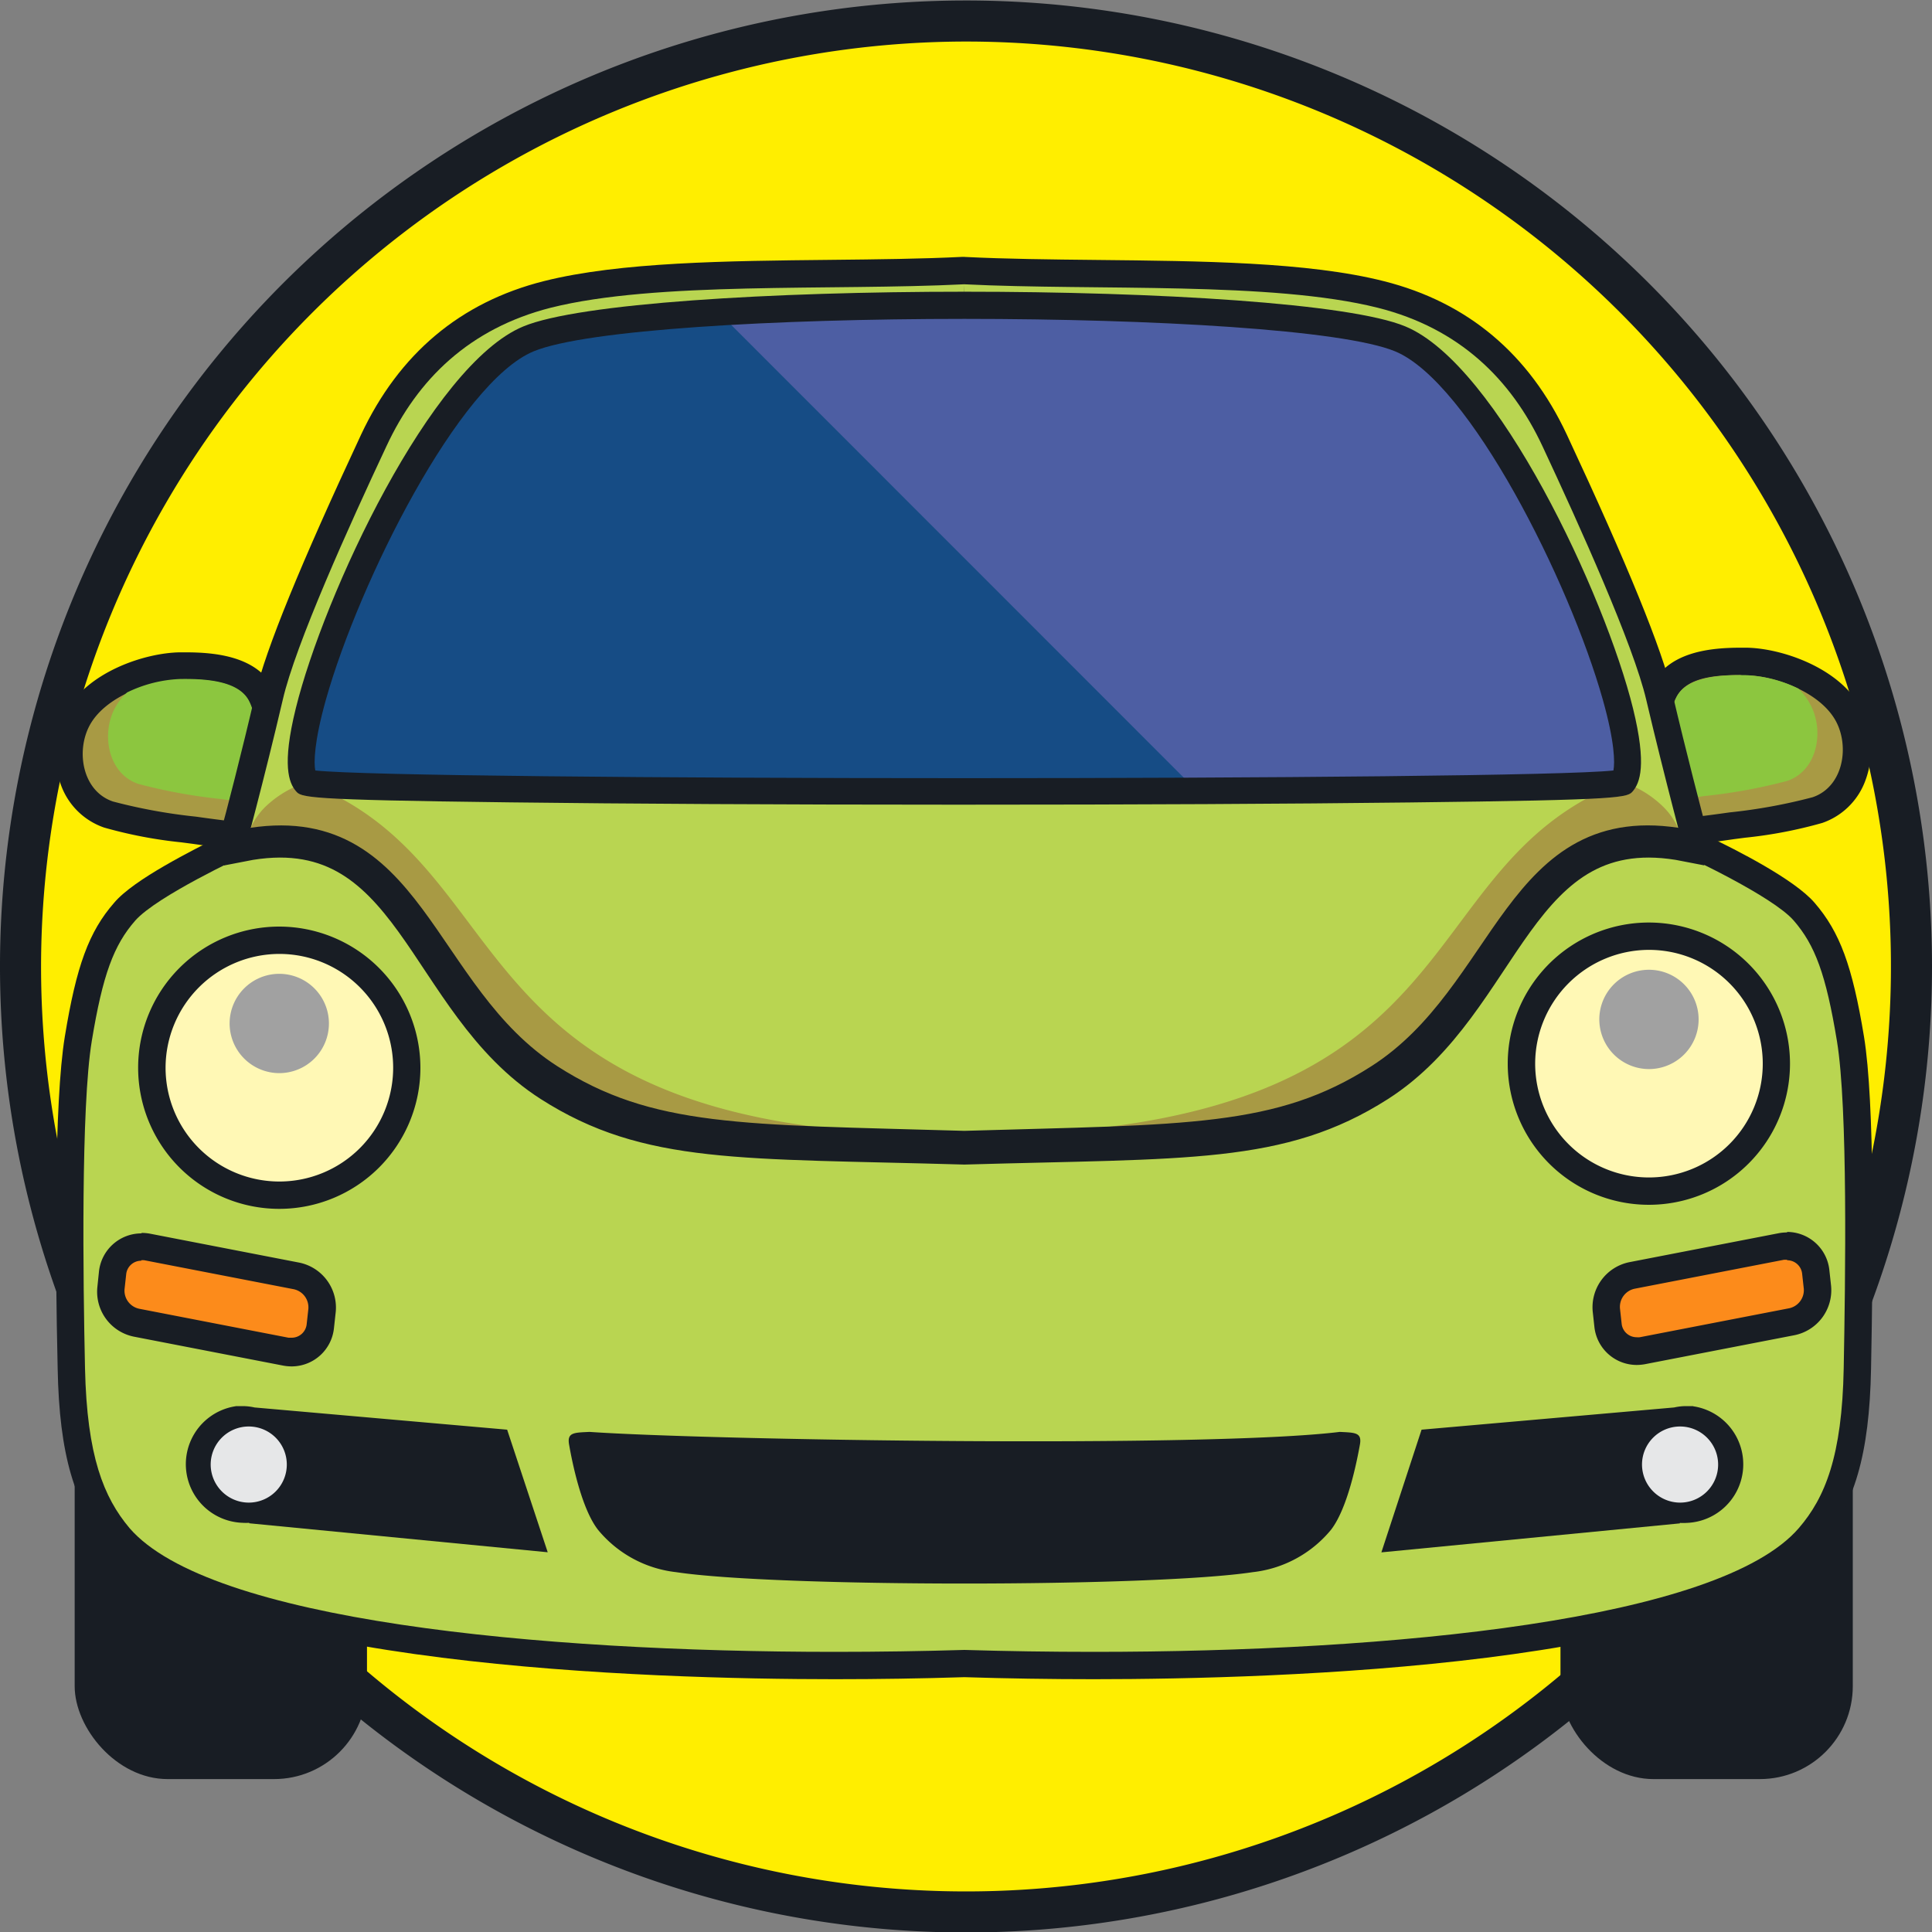 <svg id="Слой_1" data-name="Слой 1" xmlns="http://www.w3.org/2000/svg" viewBox="0 0 200 200"><rect x="0" y="0" width="200" height="200" fill="#808080" stroke="none"/><defs><style>.cls-1{fill:#fe0;}.cls-13,.cls-2,.cls-8{fill:#181d24;}.cls-3{fill:#a89a44;}.cls-10,.cls-11,.cls-12,.cls-13,.cls-3,.cls-4,.cls-5,.cls-6,.cls-7,.cls-8,.cls-9{fill-rule:evenodd;}.cls-4{fill:#8cc63f;}.cls-5{fill:#b9d551;}.cls-6{fill:#164c85;}.cls-7{fill:#4d5ea3;}.cls-9{fill:#fff8b5;}.cls-10{fill:#a1a1a1;}.cls-11{fill:#fc8b1b;}.cls-12{fill:#e6e7e8;}.cls-13{stroke:#181d24;stroke-miterlimit:10;stroke-width:2.83px;}</style></defs><title>Ico</title><circle class="cls-1" cx="100" cy="100.05" r="97.87" transform="translate(-37.68 132.51) rotate(-58.28)"/><path class="cls-2" d="M100,4.3A95.75,95.75,0,1,1,4.25,100.05,95.85,95.85,0,0,1,100,4.3m0-4.25a100,100,0,1,0,100,100A100,100,0,0,0,100,.05Z"/><path class="cls-3" d="M26.92,86.68c-1.44,0-6.3-.69-6.85-.77l-1.16-.16a45.46,45.46,0,0,1-7.7-1.47,5.89,5.89,0,0,1-3.57-3.47A7.89,7.89,0,0,1,8,74.43c2-3.73,7.38-5.47,10.6-5.52h.52c2.7,0,6.45.31,7.88,3a12.47,12.47,0,0,1,1.07,4.94h.53l.55,0,1.62.18-.41,1.58c-.77,3-1.62,6.33-1.72,6.79a1.44,1.44,0,0,1-1.26,1.25,2.31,2.31,0,0,1-.45,0Z"/><path class="cls-2" d="M19.11,70.32c2.78,0,5.64.38,6.63,2.24s.92,5.73.92,5.73,1.23-.05,1.93-.05H29s-1.75,6.74-1.75,7c0,0-.11.05-.31.05-1,0-4.34-.42-6.65-.75a56.3,56.3,0,0,1-8.6-1.57c-3.13-1.06-3.85-5.15-2.43-7.84,1.62-3.07,6.44-4.73,9.37-4.77h.5m0-2.83h-.54c-3.57.06-9.59,2-11.83,6.28a9.28,9.28,0,0,0-.41,7.56,7.27,7.27,0,0,0,4.43,4.3,46.63,46.63,0,0,0,8,1.53l1.15.15c.91.13,5.54.78,7.05.78a2.91,2.91,0,0,0,3.14-2.88,2.38,2.38,0,0,1,0,.47c.09-.46.94-3.77,1.7-6.72l.83-3.17-3.17-.35a11.88,11.88,0,0,0-1.14-4.21c-1.78-3.35-6.07-3.74-9.13-3.74Z"/><path class="cls-4" d="M29,78.25c-.39,0-2.32,0-2.32,0s.13-3.76-.92-5.73-4.2-2.28-7.13-2.23a13.72,13.72,0,0,0-5.47,1.39,6.19,6.19,0,0,0-1.27,1.63c-1.43,2.69-.71,6.78,2.43,7.84a55.87,55.87,0,0,0,8.6,1.57c1.46.21,3.34.45,4.77.6C28.19,81.3,29,78.25,29,78.25Z"/><path class="cls-3" d="M172.39,86.28A1.52,1.52,0,0,1,170.68,85h0c-.07-.39-.94-3.8-1.72-6.8l-.41-1.59,1.62-.18.55,0h.53a12.47,12.47,0,0,1,1.07-4.94c1.42-2.67,5.18-3,7.88-3h.52c3.21,0,8.63,1.79,10.6,5.53a7.82,7.82,0,0,1,.34,6.37,5.85,5.85,0,0,1-3.56,3.47,45.46,45.46,0,0,1-7.7,1.47l-1.16.16C178.69,85.59,173.83,86.28,172.39,86.28Z"/><path class="cls-2" d="M180.2,69.92h.5c2.93,0,7.75,1.7,9.37,4.77,1.42,2.69.7,6.78-2.43,7.84a56.3,56.3,0,0,1-8.6,1.57c-2.31.33-5.63.75-6.65.75-.2,0-.31,0-.31,0,0-.22-1.75-7-1.75-7h.39c.7,0,1.93,0,1.93,0s-.13-3.76.92-5.73,3.85-2.24,6.63-2.24m0-2.83c-3.07,0-7.35.39-9.13,3.74A11.88,11.88,0,0,0,169.93,75l-3.17.35.83,3.17c.76,3,1.61,6.26,1.7,6.72a2.07,2.07,0,0,1,0-.47,2.92,2.92,0,0,0,3.15,2.88c1.47,0,5.77-.59,7.05-.78l1.15-.15a46.63,46.63,0,0,0,8-1.53,7.27,7.27,0,0,0,4.43-4.3,9.28,9.28,0,0,0-.41-7.56c-2.24-4.24-8.27-6.22-11.83-6.28Z"/><path class="cls-4" d="M170.33,77.85c.39,0,2.32,0,2.32,0s-.13-3.76.92-5.73,4.2-2.28,7.13-2.23a13.63,13.63,0,0,1,5.46,1.39A6.18,6.18,0,0,1,187.44,73c1.42,2.69.7,6.78-2.43,7.84a55.87,55.87,0,0,1-8.6,1.57c-1.46.21-3.34.45-4.77.6C171.12,80.9,170.33,77.85,170.33,77.85Z"/><rect class="cls-2" x="161.54" y="122.38" width="30.26" height="61.79" rx="9.62" ry="9.62"/><rect class="cls-2" x="7.73" y="122.38" width="30.26" height="61.79" rx="9.62" ry="9.62"/><path class="cls-5" d="M113.25,172.41c-4.5,0-9-.07-13.46-.21-4.35.14-8.88.21-13.38.21-18.82,0-63.7-1.29-74-13.3-3.38-3.92-4.82-9-5-17.44-.13-6.59-.51-26.65.72-34.13,1.15-7,2.36-10.36,4.79-13.17C15,92,21.77,88.64,24,87.6c.55-2.06,2.34-8.82,3.89-15.47,1-4.41,4.68-13.34,10.84-26.53,3.72-8,9.77-13.05,18-15.11,7.71-1.94,18.72-2.06,29.38-2.17,4.85-.05,9.44-.09,13.69-.3h.14c4.25.21,8.84.25,13.7.3,10.65.11,21.66.23,29.37,2.17,8.22,2.06,14.27,7.15,18,15.11,6.16,13.19,9.81,22.12,10.84,26.53,1.55,6.65,3.34,13.41,3.89,15.47,2.2,1,9,4.39,11.08,6.77,2.42,2.81,3.63,6.13,4.79,13.17,1.23,7.48.84,27.54.72,34.13-.17,8.47-1.61,13.52-5,17.44-10.33,12-55.21,13.3-74,13.3Z"/><path class="cls-2" d="M99.83,29.43c13.76.68,31.84-.32,42.8,2.43,8.43,2.12,13.81,7.4,17.05,14.34,3.83,8.2,9.41,20.56,10.74,26.25,1.88,8,4.07,16.15,4.07,16.15s9,4.16,11.2,6.7,3.33,5.55,4.47,12.47.87,24.77.7,33.87-1.93,13.39-4.64,16.54C178,167.74,144,171,113.25,171c-4.57,0-9.08-.07-13.42-.2-4.34.13-8.84.2-13.42.2-30.72,0-64.74-3.25-73-12.81C10.73,155,9,150.74,8.8,141.64s-.43-27,.7-33.87S11.78,97.83,14,95.3s11.2-6.7,11.2-6.7,2.19-8.1,4.07-16.15C30.57,66.76,36.15,54.4,40,46.2,43.22,39.26,48.6,34,57,31.86c10.95-2.75,29-1.75,42.79-2.43m0,32.57h0c.33,0,0-32.39,0-32.56,0,.17-.34,32.56,0,32.56m0-35.41h-.14c-4.22.21-8.79.26-13.64.31-10.73.11-21.83.22-29.7,2.2-8.66,2.18-15,7.52-18.93,15.89-6.29,13.47-9.87,22.24-10.94,26.81-1.41,6.06-3,12.21-3.71,14.79C20,88,13.89,91,11.82,93.45c-2.62,3-3.91,6.53-5.11,13.86-1.12,6.82-1,22.89-.74,34.39.17,8.83,1.71,14.14,5.33,18.33,10.72,12.46,56.1,13.8,75.11,13.8,4.48,0,9-.07,13.42-.21,4.43.14,8.94.21,13.42.21,19,0,64.4-1.34,75.12-13.8,3.61-4.19,5.15-9.5,5.32-18.33.22-11.5.39-27.57-.73-34.39-1.21-7.33-2.5-10.83-5.12-13.86-2.07-2.41-8.12-5.49-11-6.85-.68-2.58-2.29-8.73-3.71-14.79-1.07-4.57-4.64-13.34-10.93-26.81-3.91-8.37-10.28-13.71-18.93-15.89-7.87-2-19-2.09-29.71-2.2-4.84-.05-9.41-.1-13.64-.31Z"/><path class="cls-6" d="M54.71,35.08C43.44,39.74,28.18,76.77,31.69,81c1,1.22,135.26,1.22,136.28,0,3.51-4.22-11.74-41.25-23-45.91S65.8,30.49,54.71,35.08Z"/><path class="cls-7" d="M123.89,81.85c24.16-.11,43.7-.4,44.08-.86,3.51-4.22-11.74-41.25-23-45.91-8.15-3.37-46.11-4.26-70.58-2.75Z"/><path class="cls-8" d="M24.4,145.56l.45,0h.26a5.61,5.61,0,0,1,1.24.14L52.5,148l4.2,12.69-30.9-3v-.05a5.22,5.22,0,0,1-.69,0,6.07,6.07,0,0,1-.7-12.07Z"/><path class="cls-8" d="M175.26,145.56l-.45,0h-.26a5.61,5.61,0,0,0-1.24.14L147.16,148,143,160.7l30.9-3v-.05a5.32,5.32,0,0,0,.69,0,6.07,6.07,0,0,0,.7-12.07Z"/><path class="cls-8" d="M58.91,149.53c.32,1.84,1.28,6.64,3,8.84A12.23,12.23,0,0,0,70,162.75c10.39,1.57,49.29,1.57,59.68,0a12.25,12.25,0,0,0,8.1-4.38c1.71-2.2,2.67-7,3-8.84.22-1.26-.53-1.22-2.09-1.3-13.64,1.68-65.43.85-77.66,0C59.44,148.31,58.69,148.27,58.91,149.53Z"/><path class="cls-9" d="M28.91,123.72A13.19,13.19,0,1,1,42.1,110.53,13.21,13.21,0,0,1,28.91,123.72Z"/><path class="cls-2" d="M28.91,98.75a11.78,11.78,0,1,1-11.77,11.78A11.8,11.8,0,0,1,28.91,98.75m0-2.83a14.61,14.61,0,1,0,14.61,14.61A14.63,14.63,0,0,0,28.91,95.92Z"/><path class="cls-10" d="M28.91,111.09A5.14,5.14,0,1,0,23.77,106,5.15,5.15,0,0,0,28.91,111.09Z"/><path class="cls-11" d="M30.19,139.93a3,3,0,0,1-.59-.05l-15.47-3a3.32,3.32,0,0,1-2.65-3.59l.17-1.54a3,3,0,0,1,3-2.69,2.94,2.94,0,0,1,.59,0l15.47,3a3.31,3.31,0,0,1,2.65,3.59l-.17,1.55A3,3,0,0,1,30.19,139.93Z"/><path class="cls-2" d="M14.62,130.46a1.73,1.73,0,0,1,.32,0l15.47,3a1.92,1.92,0,0,1,1.51,2.05l-.17,1.54a1.56,1.56,0,0,1-1.56,1.43l-.32,0-15.47-3a1.92,1.92,0,0,1-1.51-2l.17-1.54a1.56,1.56,0,0,1,1.56-1.43m0-2.83h0a4.42,4.42,0,0,0-4.38,4l-.16,1.55a4.74,4.74,0,0,0,3.78,5.14l15.47,3a5.1,5.1,0,0,0,.86.08,4.41,4.41,0,0,0,4.38-3.95l.17-1.55A4.75,4.75,0,0,0,31,130.71l-15.47-3a4.91,4.91,0,0,0-.86-.08Z"/><path class="cls-11" d="M169.47,139.93a3,3,0,0,1-3-2.69l-.17-1.54a3.31,3.31,0,0,1,2.65-3.59l15.47-3a3,3,0,0,1,3.56,2.64l.17,1.54a3.31,3.31,0,0,1-2.65,3.59l-15.47,3A3,3,0,0,1,169.47,139.93Z"/><path class="cls-2" d="M185,130.46a1.56,1.56,0,0,1,1.56,1.43l.17,1.54a1.92,1.92,0,0,1-1.51,2l-15.47,3a1.73,1.73,0,0,1-.32,0,1.56,1.56,0,0,1-1.56-1.43l-.17-1.54a1.92,1.92,0,0,1,1.51-2.05l15.47-3,.32,0m0-2.83a4.91,4.91,0,0,0-.86.08l-15.47,3a4.76,4.76,0,0,0-3.79,5.14l.17,1.55a4.41,4.41,0,0,0,4.38,3.95,4.91,4.91,0,0,0,.86-.08l15.47-3a4.75,4.75,0,0,0,3.79-5.14l-.17-1.55a4.41,4.41,0,0,0-4.38-4Z"/><path class="cls-12" d="M25.74,155.55a3.94,3.94,0,1,0-3.93-3.94A3.95,3.95,0,0,0,25.74,155.55Z"/><path class="cls-12" d="M173.92,155.55a3.94,3.94,0,1,0-3.94-3.94A3.95,3.95,0,0,0,173.92,155.55Z"/><path class="cls-3" d="M25.88,85.92ZM167.82,81c.08,0,.14,0,.15-.05a11,11,0,0,1,4.2,2.56,7.23,7.23,0,0,1,1.61,2.37h0c.25,1,.44,1.68.57,2.14-17.43-3.24-18.06,15.66-31.63,24.35-6.83,4.37-13.35,5.68-23.75,6.27a1.72,1.72,0,0,1-1.32.62H82a1.72,1.72,0,0,1-1.32-.62c-10.39-.59-16.92-1.9-23.75-6.27-13.56-8.69-14.19-27.59-31.62-24.35.12-.46.32-1.19.56-2.14h0a7.23,7.23,0,0,1,1.61-2.37A11,11,0,0,1,31.69,81a.41.41,0,0,0,.15.05c23,8.89,14.25,36.64,68,36.48C154,117.36,144.68,90,167.82,81Zm6,4.88Z"/><path class="cls-9" d="M170.7,123.29a13.19,13.19,0,1,1,13.19-13.19A13.2,13.2,0,0,1,170.7,123.29Z"/><path class="cls-2" d="M170.7,98.33a11.78,11.78,0,1,1-11.78,11.77A11.8,11.8,0,0,1,170.7,98.33m0-2.83a14.61,14.61,0,1,0,14.6,14.6,14.62,14.62,0,0,0-14.6-14.6Z"/><path class="cls-10" d="M170.7,110.67a5.14,5.14,0,1,0-5.14-5.14A5.15,5.15,0,0,0,170.7,110.67Z"/><path class="cls-13" d="M25.17,87.76c17.4-3.43,18,16.13,31.57,24.82,10.27,6.57,20,5.89,43.09,6.56h0c23.06-.67,32.82,0,43.09-6.56,13.56-8.69,14.18-28.25,31.57-24.82l-.14-.53c-17.44-3.25-18.06,15.66-31.63,24.34-10.26,6.58-19.83,6.23-42.89,6.91h0c-23.06-.68-32.62-.33-42.89-6.91C43.38,102.89,42.75,84,25.32,87.23Z"/><path class="cls-2" d="M99.87,83.3H98.53c-17.46,0-33.72-.09-45.76-.24-21.38-.26-21.59-.51-22.15-1.18-.7-.84-1.46-2.64,0-8.55,2.88-11.7,14-35.6,23.56-39.54h0C65.7,29,134,29,145.48,33.79c9.54,3.94,20.68,27.84,23.57,39.55,1.45,5.9.69,7.7,0,8.54-.56.68-.78.93-23.12,1.19C133.61,83.22,117.3,83.3,99.87,83.3ZM32.64,79.76c9.71,1.06,124.69,1.06,134.38,0,.16-.8.14-2.94-1.1-7.34-3.45-12.24-13.79-32.86-21.5-36.05-10.83-4.48-78.34-4.48-89.18,0h0c-7.71,3.19-18.05,23.81-21.5,36.05C32.5,76.82,32.48,79,32.64,79.76Z"/></svg>